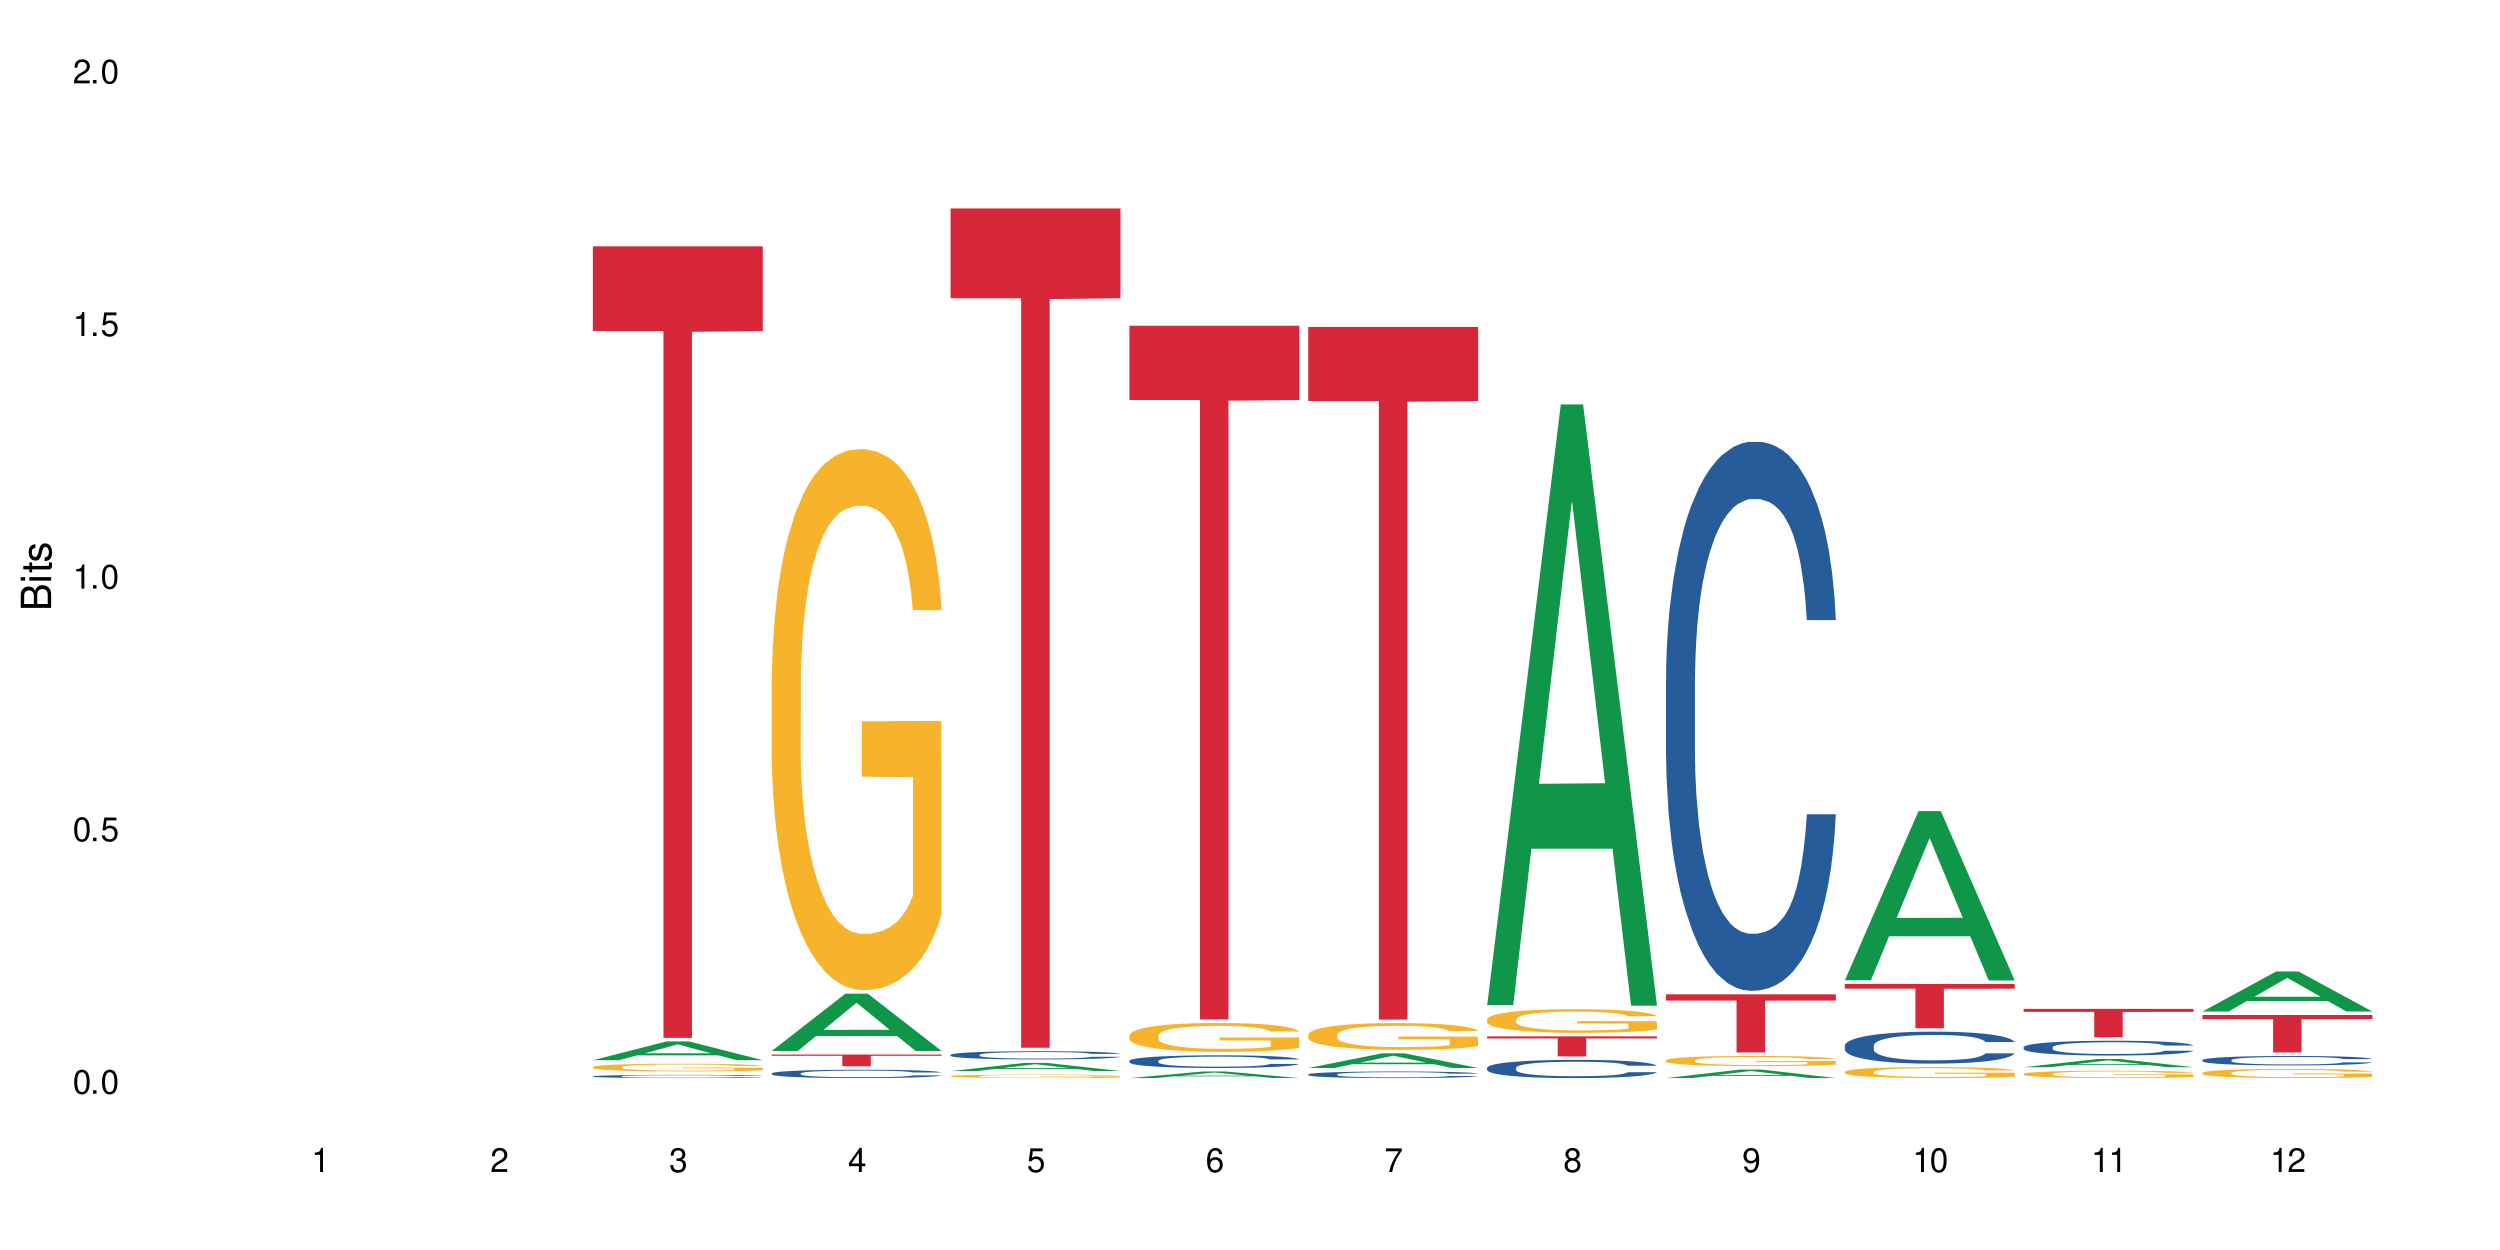 <?xml version="1.0" encoding="UTF-8"?>
<svg xmlns="http://www.w3.org/2000/svg" xmlns:xlink="http://www.w3.org/1999/xlink" width="720" height="360" viewBox="0 0 720 360">
<defs>
<g>
<g id="glyph-0-0">
</g>
<g id="glyph-0-1">
<path d="M 2.641 -6.938 C 2 -6.938 1.422 -6.656 1.078 -6.172 C 0.641 -5.562 0.406 -4.641 0.406 -3.359 C 0.406 -1.016 1.188 0.219 2.641 0.219 C 4.078 0.219 4.859 -1.016 4.859 -3.297 C 4.859 -4.641 4.656 -5.547 4.203 -6.172 C 3.844 -6.656 3.281 -6.938 2.641 -6.938 Z M 2.641 -6.188 C 3.547 -6.188 4 -5.25 4 -3.375 C 4 -1.406 3.562 -0.484 2.625 -0.484 C 1.734 -0.484 1.281 -1.438 1.281 -3.344 C 1.281 -5.25 1.734 -6.188 2.641 -6.188 Z M 2.641 -6.188 "/>
</g>
<g id="glyph-0-2">
<path d="M 1.828 -1 L 0.828 -1 L 0.828 0 L 1.828 0 Z M 1.828 -1 "/>
</g>
<g id="glyph-0-3">
<path d="M 4.562 -6.797 L 1.062 -6.797 L 0.547 -3.094 L 1.328 -3.094 C 1.719 -3.562 2.047 -3.734 2.578 -3.734 C 3.484 -3.734 4.062 -3.109 4.062 -2.094 C 4.062 -1.125 3.484 -0.531 2.578 -0.531 C 1.828 -0.531 1.375 -0.906 1.188 -1.672 L 0.328 -1.672 C 0.453 -1.109 0.547 -0.844 0.75 -0.594 C 1.125 -0.078 1.828 0.219 2.594 0.219 C 3.969 0.219 4.922 -0.781 4.922 -2.219 C 4.922 -3.562 4.031 -4.484 2.719 -4.484 C 2.25 -4.484 1.859 -4.359 1.469 -4.062 L 1.734 -5.969 L 4.562 -5.969 Z M 4.562 -6.797 "/>
</g>
<g id="glyph-0-4">
<path d="M 2.484 -4.938 L 2.484 0 L 3.328 0 L 3.328 -6.938 L 2.766 -6.938 C 2.469 -5.875 2.281 -5.734 0.984 -5.562 L 0.984 -4.938 Z M 2.484 -4.938 "/>
</g>
<g id="glyph-0-5">
<path d="M 4.859 -0.828 L 1.281 -0.828 C 1.359 -1.406 1.672 -1.781 2.5 -2.281 L 3.469 -2.828 C 4.406 -3.344 4.906 -4.062 4.906 -4.906 C 4.906 -5.484 4.672 -6.031 4.266 -6.406 C 3.859 -6.766 3.375 -6.938 2.719 -6.938 C 1.859 -6.938 1.219 -6.625 0.844 -6.031 C 0.609 -5.672 0.5 -5.234 0.484 -4.531 L 1.328 -4.531 C 1.359 -5.016 1.406 -5.281 1.531 -5.516 C 1.75 -5.938 2.188 -6.203 2.703 -6.203 C 3.469 -6.203 4.031 -5.641 4.031 -4.891 C 4.031 -4.344 3.719 -3.859 3.125 -3.516 L 2.234 -3 C 0.812 -2.172 0.406 -1.531 0.328 -0.016 L 4.859 -0.016 Z M 4.859 -0.828 "/>
</g>
<g id="glyph-0-6">
<path d="M 2.125 -3.188 L 2.578 -3.188 C 3.5 -3.188 3.984 -2.766 3.984 -1.922 C 3.984 -1.062 3.469 -0.531 2.594 -0.531 C 1.656 -0.531 1.203 -1 1.156 -2.016 L 0.312 -2.016 C 0.344 -1.453 0.438 -1.094 0.609 -0.781 C 0.953 -0.109 1.625 0.219 2.547 0.219 C 3.953 0.219 4.859 -0.625 4.859 -1.938 C 4.859 -2.828 4.516 -3.297 3.703 -3.594 C 4.344 -3.844 4.656 -4.328 4.656 -5.031 C 4.656 -6.219 3.875 -6.938 2.578 -6.938 C 1.203 -6.938 0.484 -6.172 0.453 -4.703 L 1.297 -4.703 C 1.312 -5.125 1.344 -5.359 1.453 -5.578 C 1.641 -5.969 2.062 -6.203 2.594 -6.203 C 3.344 -6.203 3.797 -5.75 3.797 -5 C 3.797 -4.516 3.609 -4.219 3.25 -4.047 C 3.016 -3.953 2.703 -3.922 2.125 -3.906 Z M 2.125 -3.188 "/>
</g>
<g id="glyph-0-7">
<path d="M 3.141 -1.672 L 3.141 0 L 3.984 0 L 3.984 -1.672 L 4.984 -1.672 L 4.984 -2.438 L 3.984 -2.438 L 3.984 -6.938 L 3.359 -6.938 L 0.266 -2.578 L 0.266 -1.672 Z M 3.141 -2.438 L 1 -2.438 L 3.141 -5.5 Z M 3.141 -2.438 "/>
</g>
<g id="glyph-0-8">
<path d="M 4.781 -5.125 C 4.609 -6.266 3.891 -6.938 2.844 -6.938 C 2.094 -6.938 1.422 -6.578 1.031 -5.953 C 0.594 -5.266 0.406 -4.422 0.406 -3.172 C 0.406 -2 0.578 -1.25 0.984 -0.641 C 1.359 -0.078 1.953 0.219 2.703 0.219 C 3.984 0.219 4.922 -0.75 4.922 -2.094 C 4.922 -3.375 4.062 -4.281 2.844 -4.281 C 2.172 -4.281 1.641 -4.031 1.281 -3.516 C 1.281 -5.234 1.828 -6.188 2.797 -6.188 C 3.391 -6.188 3.797 -5.797 3.938 -5.125 Z M 2.734 -3.531 C 3.547 -3.531 4.062 -2.953 4.062 -2.031 C 4.062 -1.156 3.484 -0.531 2.703 -0.531 C 1.922 -0.531 1.328 -1.188 1.328 -2.078 C 1.328 -2.938 1.906 -3.531 2.734 -3.531 Z M 2.734 -3.531 "/>
</g>
<g id="glyph-0-9">
<path d="M 4.984 -6.797 L 0.438 -6.797 L 0.438 -5.969 L 4.109 -5.969 C 2.5 -3.656 1.828 -2.234 1.328 0 L 2.219 0 C 2.594 -2.172 3.453 -4.047 4.984 -6.094 Z M 4.984 -6.797 "/>
</g>
<g id="glyph-0-10">
<path d="M 3.75 -3.656 C 4.469 -4.094 4.688 -4.438 4.688 -5.078 C 4.688 -6.172 3.844 -6.938 2.641 -6.938 C 1.438 -6.938 0.594 -6.172 0.594 -5.094 C 0.594 -4.438 0.812 -4.094 1.516 -3.656 C 0.734 -3.266 0.359 -2.703 0.359 -1.922 C 0.359 -0.656 1.281 0.219 2.641 0.219 C 3.984 0.219 4.922 -0.656 4.922 -1.922 C 4.922 -2.703 4.531 -3.266 3.75 -3.656 Z M 2.641 -6.188 C 3.359 -6.188 3.812 -5.75 3.812 -5.062 C 3.812 -4.406 3.344 -3.984 2.641 -3.984 C 1.922 -3.984 1.453 -4.406 1.453 -5.078 C 1.453 -5.75 1.922 -6.188 2.641 -6.188 Z M 2.641 -3.266 C 3.484 -3.266 4.062 -2.719 4.062 -1.906 C 4.062 -1.078 3.484 -0.531 2.625 -0.531 C 1.797 -0.531 1.219 -1.094 1.219 -1.906 C 1.219 -2.719 1.781 -3.266 2.641 -3.266 Z M 2.641 -3.266 "/>
</g>
<g id="glyph-0-11">
<path d="M 0.516 -1.578 C 0.672 -0.453 1.406 0.219 2.438 0.219 C 3.188 0.219 3.859 -0.141 4.266 -0.766 C 4.688 -1.453 4.891 -2.297 4.891 -3.547 C 4.891 -4.719 4.703 -5.453 4.312 -6.078 C 3.938 -6.641 3.344 -6.938 2.594 -6.938 C 1.297 -6.938 0.359 -5.969 0.359 -4.625 C 0.359 -3.344 1.234 -2.453 2.453 -2.453 C 3.094 -2.453 3.578 -2.672 4.016 -3.203 C 4 -1.484 3.469 -0.531 2.5 -0.531 C 1.906 -0.531 1.484 -0.906 1.359 -1.578 Z M 2.578 -6.203 C 3.375 -6.203 3.969 -5.531 3.969 -4.641 C 3.969 -3.797 3.391 -3.188 2.547 -3.188 C 1.734 -3.188 1.234 -3.766 1.234 -4.688 C 1.234 -5.562 1.797 -6.203 2.578 -6.203 Z M 2.578 -6.203 "/>
</g>
<g id="glyph-1-0">
</g>
<g id="glyph-1-1">
<path d="M 0 -0.953 L 0 -4.891 C 0 -5.719 -0.234 -6.344 -0.734 -6.797 C -1.188 -7.234 -1.812 -7.469 -2.5 -7.469 C -3.547 -7.469 -4.188 -7 -4.625 -5.875 C -4.984 -6.688 -5.625 -7.094 -6.531 -7.094 C -7.172 -7.094 -7.734 -6.859 -8.141 -6.391 C -8.562 -5.922 -8.75 -5.344 -8.75 -4.5 L -8.75 -0.953 Z M -4.984 -2.062 L -7.766 -2.062 L -7.766 -4.219 C -7.766 -4.844 -7.688 -5.203 -7.453 -5.5 C -7.219 -5.812 -6.859 -5.969 -6.375 -5.969 C -5.891 -5.969 -5.531 -5.812 -5.297 -5.5 C -5.062 -5.203 -4.984 -4.844 -4.984 -4.219 Z M -0.984 -2.062 L -4 -2.062 L -4 -4.781 C -4 -5.766 -3.438 -6.359 -2.484 -6.359 C -1.547 -6.359 -0.984 -5.766 -0.984 -4.781 Z M -0.984 -2.062 "/>
</g>
<g id="glyph-1-2">
<path d="M -6.281 -1.797 L -6.281 -0.797 L 0 -0.797 L 0 -1.797 Z M -8.75 -1.797 L -8.75 -0.797 L -7.484 -0.797 L -7.484 -1.797 Z M -8.75 -1.797 "/>
</g>
<g id="glyph-1-3">
<path d="M -6.281 -3.047 L -6.281 -2.016 L -8.016 -2.016 L -8.016 -1.016 L -6.281 -1.016 L -6.281 -0.172 L -5.469 -0.172 L -5.469 -1.016 L -0.719 -1.016 C -0.078 -1.016 0.281 -1.453 0.281 -2.234 C 0.281 -2.5 0.25 -2.719 0.188 -3.047 L -0.641 -3.047 C -0.609 -2.906 -0.594 -2.766 -0.594 -2.562 C -0.594 -2.141 -0.719 -2.016 -1.156 -2.016 L -5.469 -2.016 L -5.469 -3.047 Z M -6.281 -3.047 "/>
</g>
<g id="glyph-1-4">
<path d="M -4.531 -5.25 C -5.766 -5.25 -6.469 -4.422 -6.469 -2.969 C -6.469 -1.516 -5.719 -0.562 -4.547 -0.562 C -3.562 -0.562 -3.094 -1.062 -2.734 -2.562 L -2.516 -3.484 C -2.344 -4.188 -2.094 -4.469 -1.641 -4.469 C -1.047 -4.469 -0.641 -3.875 -0.641 -3 C -0.641 -2.453 -0.797 -2 -1.062 -1.75 C -1.25 -1.594 -1.422 -1.531 -1.875 -1.469 L -1.875 -0.406 C -0.422 -0.453 0.281 -1.266 0.281 -2.922 C 0.281 -4.5 -0.5 -5.516 -1.719 -5.516 C -2.656 -5.516 -3.172 -4.984 -3.469 -3.734 L -3.703 -2.766 C -3.891 -1.953 -4.156 -1.609 -4.594 -1.609 C -5.188 -1.609 -5.547 -2.125 -5.547 -2.938 C -5.547 -3.75 -5.203 -4.172 -4.531 -4.203 Z M -4.531 -5.25 "/>
</g>
</g>
</defs>
<rect x="-72" y="-36" width="864" height="432" fill="rgb(100%, 100%, 100%)" fill-opacity="1"/>
<path fill-rule="nonzero" fill="rgb(6.275%, 58.824%, 28.235%)" fill-opacity="1" d="M 170.746 305.34 L 170.797 305.336 L 191.973 299.918 L 198.402 299.918 L 219.68 305.344 L 212.203 305.344 L 206.871 303.93 L 183.504 303.93 L 178.273 305.34 L 170.746 305.34 L 185.75 303.344 L 204.727 303.336 L 195.266 300.805 L 195.16 300.801 L 195.055 300.816 L 185.699 303.336 L 185.75 303.344 Z M 170.746 305.34 "/>
<path fill-rule="nonzero" fill="rgb(14.51%, 36.078%, 60%)" fill-opacity="1" d="M 170.746 309.969 L 170.805 309.969 L 170.805 309.949 L 170.984 309.914 L 171.402 309.875 L 171.82 309.848 L 172.895 309.797 L 174.387 309.75 L 175.938 309.711 L 177.07 309.691 L 178.086 309.672 L 180.414 309.641 L 181.906 309.625 L 183.516 309.613 L 185.484 309.598 L 186.918 309.59 L 190.141 309.574 L 192.527 309.57 L 194.375 309.566 L 198.375 309.566 L 200.762 309.57 L 202.492 309.574 L 204.402 309.582 L 206.012 309.59 L 208.816 309.605 L 211.324 309.633 L 212.457 309.645 L 214.25 309.672 L 215.621 309.695 L 216.574 309.719 L 217.648 309.75 L 218.605 309.785 L 219.32 309.832 L 219.68 309.867 L 211.324 309.867 L 210.906 309.832 L 210.43 309.805 L 209.535 309.773 L 208.641 309.746 L 207.387 309.723 L 206.25 309.707 L 204.699 309.691 L 203.328 309.68 L 201.895 309.672 L 200.523 309.668 L 197.898 309.664 L 193.719 309.664 L 191.395 309.672 L 190.141 309.676 L 188.352 309.688 L 187.098 309.699 L 185.605 309.719 L 184.59 309.73 L 183.336 309.754 L 182.441 309.773 L 181.426 309.801 L 180.832 309.82 L 180.293 309.844 L 179.816 309.875 L 179.457 309.902 L 179.219 309.934 L 179.102 309.965 L 179.102 310.094 L 179.219 310.125 L 179.52 310.16 L 180.293 310.211 L 181.426 310.258 L 182.742 310.293 L 183.992 310.316 L 184.711 310.328 L 185.664 310.344 L 187.156 310.359 L 189.305 310.379 L 190.559 310.383 L 192.469 310.391 L 194.438 310.395 L 197.062 310.395 L 199.391 310.391 L 200.941 310.387 L 202.551 310.379 L 204.762 310.367 L 206.133 310.352 L 207.324 310.336 L 208.223 310.32 L 208.816 310.305 L 209.711 310.281 L 210.43 310.25 L 210.965 310.223 L 211.324 310.191 L 219.68 310.191 L 219.32 310.227 L 218.785 310.262 L 218.246 310.285 L 217.41 310.312 L 216.457 310.34 L 215.082 310.371 L 213.949 310.391 L 212.457 310.41 L 211.086 310.426 L 209.594 310.441 L 207.387 310.457 L 205.953 310.465 L 204.402 310.473 L 202.551 310.48 L 200.227 310.484 L 197.719 310.488 L 195.391 310.492 L 192.887 310.488 L 191.035 310.484 L 188.59 310.477 L 185.547 310.461 L 183.336 310.445 L 181.605 310.43 L 180.113 310.414 L 178.445 310.391 L 176.297 310.355 L 174.984 310.324 L 174.086 310.301 L 173.074 310.27 L 172.355 310.238 L 171.523 310.191 L 170.926 310.133 L 170.746 310.086 Z M 170.746 309.969 "/>
<path fill-rule="nonzero" fill="rgb(96.863%, 70.196%, 16.863%)" fill-opacity="1" d="M 170.746 307.297 L 170.805 307.297 L 170.805 307.254 L 171.043 307.164 L 171.641 307.039 L 172.418 306.938 L 173.254 306.855 L 173.789 306.812 L 174.684 306.754 L 175.461 306.707 L 177.43 306.617 L 179.938 306.531 L 181.309 306.496 L 182.859 306.461 L 185.066 306.422 L 186.082 306.41 L 189.184 306.375 L 192.707 306.355 L 196.586 306.352 L 198.375 306.352 L 200.82 306.359 L 204.164 306.383 L 206.074 306.402 L 207.566 306.422 L 209.117 306.449 L 211.027 306.488 L 212.816 306.539 L 214.25 306.586 L 215.68 306.648 L 216.875 306.711 L 217.887 306.781 L 218.785 306.867 L 219.32 306.938 L 219.68 307.008 L 211.383 307.008 L 210.906 306.938 L 210.371 306.883 L 209.473 306.816 L 208.578 306.77 L 207.684 306.73 L 206.012 306.676 L 204.582 306.645 L 202.789 306.617 L 201.059 306.598 L 199.09 306.586 L 197.898 306.582 L 194.734 306.582 L 191.871 306.598 L 190.199 306.613 L 189.008 306.629 L 187.336 306.66 L 186.32 306.684 L 185.723 306.699 L 183.934 306.762 L 182.742 306.82 L 182.086 306.855 L 181.25 306.918 L 180.652 306.973 L 179.996 307.055 L 179.637 307.113 L 179.16 307.25 L 179.102 307.613 L 179.281 307.691 L 179.637 307.773 L 180.113 307.848 L 180.832 307.922 L 181.547 307.98 L 182.801 308.059 L 183.875 308.113 L 184.711 308.148 L 186.32 308.203 L 186.977 308.219 L 188.527 308.258 L 190.141 308.285 L 192.109 308.309 L 193.602 308.32 L 195.988 308.332 L 199.031 308.332 L 202.613 308.32 L 204.879 308.301 L 206.43 308.285 L 207.445 308.273 L 208.699 308.25 L 209.594 308.23 L 210.43 308.207 L 211.445 308.172 L 211.445 307.691 L 196.703 307.688 L 196.703 307.461 L 219.617 307.461 L 219.68 308.25 L 218.426 308.305 L 216.875 308.355 L 215.383 308.398 L 213.832 308.434 L 211.621 308.469 L 209.832 308.496 L 207.086 308.523 L 204.582 308.539 L 201.957 308.555 L 199.629 308.559 L 196.883 308.562 L 194.438 308.559 L 191.812 308.543 L 189.723 308.527 L 187.812 308.508 L 185.902 308.48 L 183.516 308.441 L 181.965 308.406 L 180.355 308.363 L 178.742 308.312 L 177.309 308.258 L 176.355 308.215 L 175.402 308.168 L 174.387 308.105 L 173.43 308.039 L 172.715 307.977 L 172.059 307.906 L 171.582 307.84 L 171.105 307.746 L 170.867 307.676 L 170.746 307.613 Z M 170.746 307.297 "/>
<path fill-rule="nonzero" fill="rgb(83.922%, 15.686%, 22.353%)" fill-opacity="1" d="M 170.746 70.938 L 219.68 70.938 L 219.68 95.34 L 199.285 95.555 L 199.285 298.914 L 191.078 298.914 L 191.078 95.77 L 190.961 95.34 L 170.746 95.34 Z M 170.746 70.938 "/>
<path fill-rule="nonzero" fill="rgb(6.275%, 58.824%, 28.235%)" fill-opacity="1" d="M 222.254 302.68 L 222.305 302.664 L 243.48 286.168 L 249.91 286.168 L 271.188 302.695 L 263.711 302.695 L 258.379 298.383 L 235.008 298.383 L 229.781 302.68 L 222.254 302.68 L 237.258 296.598 L 256.234 296.582 L 246.773 288.867 L 246.668 288.852 L 246.562 288.898 L 237.207 296.582 L 237.258 296.598 Z M 222.254 302.68 "/>
<path fill-rule="nonzero" fill="rgb(14.51%, 36.078%, 60%)" fill-opacity="1" d="M 222.254 309.133 L 222.312 309.129 L 222.312 309.078 L 222.492 308.992 L 222.91 308.887 L 223.328 308.816 L 224.402 308.688 L 225.895 308.562 L 227.445 308.465 L 228.578 308.406 L 229.594 308.363 L 231.922 308.281 L 233.414 308.242 L 235.023 308.203 L 236.992 308.164 L 238.426 308.145 L 241.648 308.109 L 244.035 308.094 L 245.883 308.086 L 249.883 308.086 L 252.27 308.094 L 254 308.105 L 255.91 308.125 L 257.52 308.145 L 260.324 308.191 L 262.832 308.254 L 263.965 308.289 L 265.754 308.355 L 267.129 308.422 L 268.082 308.48 L 269.156 308.562 L 270.113 308.66 L 270.828 308.773 L 271.188 308.867 L 262.832 308.867 L 262.414 308.777 L 261.938 308.711 L 261.043 308.621 L 260.145 308.559 L 258.895 308.492 L 257.758 308.453 L 256.207 308.41 L 254.836 308.383 L 253.402 308.363 L 252.031 308.352 L 249.406 308.336 L 246.363 308.336 L 245.227 308.34 L 242.902 308.359 L 241.648 308.375 L 239.855 308.406 L 238.605 308.434 L 237.113 308.477 L 236.098 308.516 L 234.844 308.57 L 233.949 308.621 L 232.934 308.695 L 232.34 308.75 L 231.801 308.812 L 231.324 308.883 L 230.965 308.961 L 230.727 309.043 L 230.609 309.121 L 230.609 309.461 L 230.727 309.543 L 231.027 309.633 L 231.801 309.766 L 232.934 309.883 L 234.25 309.977 L 235.5 310.043 L 236.219 310.074 L 237.172 310.109 L 238.664 310.152 L 240.812 310.195 L 242.066 310.215 L 243.977 310.23 L 245.945 310.238 L 248.57 310.238 L 250.898 310.23 L 252.449 310.219 L 254.059 310.203 L 256.266 310.164 L 257.641 310.129 L 258.832 310.09 L 259.73 310.047 L 260.324 310.012 L 261.219 309.941 L 261.938 309.867 L 262.473 309.793 L 262.832 309.719 L 271.188 309.719 L 270.828 309.805 L 270.289 309.891 L 269.754 309.953 L 268.918 310.031 L 267.965 310.098 L 266.59 310.176 L 265.457 310.227 L 263.965 310.281 L 262.594 310.324 L 261.102 310.359 L 258.895 310.406 L 257.461 310.426 L 255.91 310.445 L 254.059 310.465 L 251.73 310.48 L 249.227 310.488 L 246.898 310.492 L 244.391 310.484 L 242.543 310.477 L 240.098 310.457 L 237.051 310.418 L 234.844 310.375 L 233.113 310.336 L 231.621 310.289 L 229.953 310.23 L 227.805 310.133 L 226.492 310.059 L 225.594 310 L 224.582 309.914 L 223.863 309.836 L 223.031 309.711 L 222.434 309.555 L 222.254 309.438 Z M 222.254 309.133 "/>
<path fill-rule="nonzero" fill="rgb(96.863%, 70.196%, 16.863%)" fill-opacity="1" d="M 222.254 196.07 L 222.312 195.93 L 222.312 193.082 L 222.551 186.676 L 223.148 177.855 L 223.926 170.594 L 224.762 164.902 L 225.297 161.914 L 226.191 157.645 L 226.969 154.512 L 228.938 148.109 L 231.445 142.133 L 232.816 139.57 L 234.367 137.152 L 236.574 134.445 L 237.59 133.449 L 240.691 131.172 L 244.215 129.75 L 248.094 129.324 L 249.883 129.465 L 252.328 130.035 L 255.672 131.602 L 257.582 133.023 L 259.07 134.445 L 260.625 136.297 L 262.535 139.145 L 264.324 142.559 L 265.754 145.973 L 267.188 150.242 L 268.383 154.797 L 269.395 159.777 L 270.289 165.758 L 270.828 170.738 L 271.188 175.719 L 262.891 175.719 L 262.414 170.738 L 261.875 166.895 L 260.98 162.199 L 260.086 158.781 L 259.191 156.078 L 257.52 152.379 L 256.09 150.102 L 254.297 148.109 L 252.566 146.828 L 250.598 145.973 L 249.406 145.691 L 246.242 145.691 L 243.379 146.688 L 241.707 147.824 L 240.516 148.965 L 238.844 151.098 L 237.828 152.805 L 237.23 153.945 L 235.441 158.355 L 234.25 162.34 L 233.59 165.043 L 232.758 169.312 L 232.16 173.156 L 231.504 178.852 L 231.145 183.121 L 230.668 192.797 L 230.609 218.414 L 230.785 223.824 L 231.145 229.656 L 231.621 234.781 L 232.34 240.188 L 233.055 244.316 L 234.309 249.867 L 235.383 253.566 L 236.219 255.984 L 237.828 259.828 L 238.484 261.109 L 240.035 263.672 L 241.648 265.664 L 243.617 267.371 L 245.109 268.227 L 247.496 268.938 L 250.539 268.938 L 254.121 268.082 L 256.387 266.945 L 257.938 265.805 L 258.953 264.809 L 260.207 263.246 L 261.102 261.82 L 261.938 260.254 L 262.949 257.836 L 262.949 223.824 L 248.211 223.68 L 248.211 207.742 L 271.125 207.598 L 271.188 263.246 L 269.934 267.086 L 268.383 270.789 L 266.891 273.633 L 265.34 276.055 L 263.129 278.758 L 261.34 280.465 L 258.594 282.457 L 256.09 283.738 L 253.465 284.594 L 251.137 285.02 L 248.391 285.16 L 245.945 284.875 L 243.32 284.023 L 241.23 282.883 L 239.32 281.461 L 237.41 279.609 L 235.023 276.621 L 233.473 274.203 L 231.859 271.215 L 230.25 267.656 L 228.816 263.812 L 227.863 260.824 L 226.91 257.41 L 225.895 253.141 L 224.938 248.301 L 224.223 243.891 L 223.566 238.906 L 223.09 234.211 L 222.613 227.809 L 222.375 222.684 L 222.254 218.273 Z M 222.254 196.07 "/>
<path fill-rule="nonzero" fill="rgb(83.922%, 15.686%, 22.353%)" fill-opacity="1" d="M 222.254 303.703 L 271.188 303.703 L 271.188 304.062 L 250.793 304.066 L 250.793 307.082 L 242.586 307.082 L 242.586 304.07 L 242.469 304.062 L 222.254 304.062 Z M 222.254 303.703 "/>
<path fill-rule="nonzero" fill="rgb(6.275%, 58.824%, 28.235%)" fill-opacity="1" d="M 273.762 308.473 L 273.812 308.469 L 294.984 306.117 L 301.418 306.117 L 322.695 308.473 L 315.219 308.473 L 309.887 307.859 L 286.516 307.859 L 281.289 308.473 L 273.762 308.473 L 288.766 307.605 L 307.742 307.602 L 298.281 306.504 L 298.176 306.5 L 298.07 306.508 L 288.711 307.602 L 288.766 307.605 Z M 273.762 308.473 "/>
<path fill-rule="nonzero" fill="rgb(14.51%, 36.078%, 60%)" fill-opacity="1" d="M 273.762 303.781 L 273.82 303.777 L 273.82 303.727 L 274 303.645 L 274.418 303.543 L 274.836 303.469 L 275.91 303.344 L 277.402 303.223 L 278.953 303.125 L 280.086 303.07 L 281.102 303.027 L 283.43 302.949 L 284.922 302.906 L 286.531 302.871 L 288.5 302.832 L 289.934 302.812 L 293.156 302.777 L 295.543 302.762 L 297.391 302.754 L 301.391 302.754 L 303.777 302.766 L 305.508 302.773 L 307.418 302.793 L 309.027 302.812 L 311.832 302.859 L 314.34 302.918 L 315.473 302.953 L 317.262 303.02 L 318.637 303.086 L 319.59 303.141 L 320.664 303.223 L 321.621 303.316 L 322.336 303.426 L 322.695 303.52 L 314.34 303.52 L 313.922 303.434 L 313.445 303.367 L 312.551 303.277 L 311.652 303.215 L 310.402 303.152 L 309.266 303.113 L 307.715 303.07 L 306.344 303.047 L 304.91 303.027 L 303.539 303.016 L 300.914 303 L 297.871 303 L 296.734 303.004 L 294.41 303.023 L 293.156 303.039 L 291.363 303.066 L 290.113 303.098 L 288.621 303.141 L 287.605 303.176 L 286.352 303.23 L 285.457 303.281 L 284.441 303.352 L 283.848 303.406 L 283.309 303.465 L 282.832 303.539 L 282.473 303.613 L 282.234 303.691 L 282.117 303.77 L 282.117 304.105 L 282.234 304.18 L 282.535 304.273 L 283.309 304.402 L 284.441 304.516 L 285.754 304.609 L 287.008 304.672 L 287.727 304.703 L 288.68 304.738 L 290.172 304.781 L 292.32 304.824 L 293.574 304.84 L 295.484 304.859 L 297.453 304.867 L 300.078 304.867 L 302.406 304.859 L 303.957 304.848 L 305.566 304.828 L 307.773 304.793 L 309.148 304.758 L 310.34 304.719 L 311.234 304.676 L 311.832 304.641 L 312.727 304.574 L 313.445 304.504 L 313.98 304.426 L 314.34 304.355 L 322.695 304.355 L 322.336 304.441 L 321.797 304.523 L 321.262 304.586 L 320.426 304.66 L 319.473 304.727 L 318.098 304.805 L 316.965 304.852 L 315.473 304.906 L 314.102 304.949 L 312.609 304.984 L 310.402 305.027 L 308.969 305.051 L 307.418 305.07 L 305.566 305.086 L 303.238 305.102 L 300.734 305.109 L 298.406 305.113 L 295.898 305.105 L 294.051 305.098 L 291.605 305.078 L 288.559 305.039 L 286.352 305 L 284.621 304.957 L 283.129 304.914 L 281.461 304.859 L 279.312 304.762 L 278 304.691 L 277.102 304.629 L 276.09 304.547 L 275.371 304.469 L 274.535 304.348 L 273.941 304.195 L 273.762 304.078 Z M 273.762 303.781 "/>
<path fill-rule="nonzero" fill="rgb(96.863%, 70.196%, 16.863%)" fill-opacity="1" d="M 273.762 309.914 L 273.82 309.91 L 273.82 309.895 L 274.059 309.852 L 274.656 309.793 L 275.434 309.746 L 276.27 309.711 L 276.805 309.691 L 277.699 309.664 L 278.477 309.645 L 280.445 309.602 L 282.949 309.562 L 284.324 309.547 L 285.875 309.531 L 288.082 309.512 L 289.098 309.508 L 292.199 309.492 L 295.723 309.48 L 301.391 309.48 L 303.836 309.484 L 307.18 309.492 L 309.09 309.504 L 310.578 309.512 L 312.133 309.523 L 314.039 309.543 L 315.832 309.566 L 317.262 309.586 L 318.695 309.613 L 319.891 309.645 L 320.902 309.676 L 321.797 309.715 L 322.336 309.746 L 322.695 309.781 L 314.398 309.781 L 313.922 309.746 L 313.383 309.723 L 312.488 309.691 L 310.699 309.652 L 309.027 309.629 L 307.598 309.613 L 305.805 309.602 L 304.074 309.594 L 302.105 309.586 L 297.75 309.586 L 294.887 309.594 L 293.215 309.598 L 292.02 309.605 L 290.352 309.621 L 289.336 309.633 L 288.738 309.641 L 286.949 309.668 L 285.754 309.695 L 285.098 309.711 L 284.266 309.738 L 283.668 309.766 L 283.012 309.801 L 282.652 309.828 L 282.176 309.891 L 282.117 310.059 L 282.293 310.094 L 282.652 310.129 L 283.129 310.164 L 283.848 310.199 L 284.562 310.227 L 285.816 310.262 L 286.891 310.285 L 287.727 310.301 L 289.336 310.324 L 289.992 310.336 L 291.543 310.352 L 293.156 310.363 L 295.125 310.375 L 296.617 310.379 L 299.004 310.387 L 302.047 310.387 L 305.625 310.379 L 307.895 310.371 L 309.445 310.363 L 310.461 310.359 L 311.715 310.348 L 312.609 310.34 L 313.445 310.328 L 314.457 310.312 L 314.457 310.094 L 299.719 310.09 L 299.719 309.988 L 322.633 309.988 L 322.695 310.348 L 321.441 310.375 L 319.891 310.398 L 318.398 310.414 L 316.844 310.43 L 314.637 310.449 L 312.848 310.461 L 310.102 310.473 L 307.598 310.48 L 304.969 310.488 L 302.645 310.488 L 299.898 310.492 L 297.453 310.488 L 294.824 310.484 L 292.738 310.477 L 288.918 310.453 L 286.531 310.434 L 284.98 310.418 L 283.367 310.398 L 281.758 310.375 L 280.324 310.352 L 279.371 310.332 L 278.414 310.309 L 277.402 310.281 L 276.445 310.25 L 275.73 310.223 L 275.074 310.191 L 274.598 310.16 L 274.121 310.117 L 273.879 310.086 L 273.762 310.055 Z M 273.762 309.914 "/>
<path fill-rule="nonzero" fill="rgb(83.922%, 15.686%, 22.353%)" fill-opacity="1" d="M 273.762 60.031 L 322.695 60.031 L 322.695 85.906 L 302.301 86.133 L 302.301 301.75 L 294.094 301.75 L 294.094 86.359 L 293.977 85.906 L 273.762 85.906 Z M 273.762 60.031 "/>
<path fill-rule="nonzero" fill="rgb(6.275%, 58.824%, 28.235%)" fill-opacity="1" d="M 325.27 310.488 L 325.32 310.488 L 346.492 308.586 L 352.926 308.586 L 374.199 310.492 L 366.727 310.492 L 361.395 309.992 L 338.023 309.992 L 332.797 310.488 L 325.27 310.488 L 340.273 309.789 L 359.25 309.785 L 349.789 308.898 L 349.684 308.895 L 349.578 308.902 L 340.219 309.785 L 340.273 309.789 Z M 325.27 310.488 "/>
<path fill-rule="nonzero" fill="rgb(14.51%, 36.078%, 60%)" fill-opacity="1" d="M 325.27 305.52 L 325.328 305.516 L 325.328 305.434 L 325.508 305.309 L 325.926 305.148 L 326.344 305.039 L 327.418 304.84 L 328.91 304.652 L 330.461 304.504 L 331.594 304.418 L 332.609 304.352 L 334.938 304.227 L 336.43 304.164 L 338.039 304.105 L 340.008 304.051 L 341.441 304.016 L 344.664 303.965 L 347.051 303.941 L 348.898 303.93 L 352.898 303.93 L 355.285 303.945 L 357.016 303.961 L 358.926 303.988 L 360.535 304.016 L 363.34 304.09 L 365.848 304.184 L 366.98 304.238 L 368.77 304.34 L 370.145 304.441 L 371.098 304.527 L 372.172 304.652 L 373.129 304.801 L 373.844 304.973 L 374.199 305.113 L 365.848 305.113 L 365.43 304.98 L 364.953 304.879 L 364.055 304.742 L 363.16 304.645 L 361.91 304.547 L 360.773 304.484 L 359.223 304.422 L 357.852 304.379 L 356.418 304.352 L 355.047 304.332 L 352.422 304.309 L 349.379 304.309 L 348.242 304.316 L 345.914 304.344 L 344.664 304.367 L 342.871 304.414 L 341.621 304.457 L 340.129 304.523 L 339.113 304.582 L 337.859 304.668 L 336.965 304.746 L 335.949 304.855 L 335.355 304.938 L 334.816 305.031 L 334.34 305.141 L 333.98 305.258 L 333.742 305.383 L 333.625 305.5 L 333.625 306.02 L 333.742 306.141 L 334.039 306.277 L 334.816 306.484 L 335.949 306.66 L 337.262 306.801 L 338.516 306.898 L 339.234 306.945 L 340.188 307 L 341.68 307.066 L 343.828 307.133 L 345.082 307.16 L 346.988 307.188 L 348.961 307.199 L 351.586 307.199 L 353.914 307.188 L 355.465 307.172 L 357.074 307.145 L 359.281 307.086 L 360.656 307.031 L 361.848 306.969 L 362.742 306.906 L 363.34 306.852 L 364.234 306.75 L 364.953 306.637 L 365.488 306.52 L 365.848 306.406 L 374.199 306.406 L 373.844 306.539 L 373.305 306.668 L 372.77 306.766 L 371.934 306.883 L 370.98 306.988 L 369.605 307.102 L 368.473 307.18 L 366.98 307.262 L 365.609 307.328 L 364.117 307.383 L 361.91 307.449 L 360.477 307.484 L 358.926 307.512 L 357.074 307.539 L 354.746 307.562 L 352.242 307.578 L 349.914 307.582 L 347.406 307.574 L 345.559 307.559 L 343.109 307.531 L 340.066 307.469 L 337.859 307.406 L 336.129 307.344 L 334.637 307.277 L 332.965 307.188 L 330.82 307.039 L 329.504 306.926 L 328.609 306.832 L 327.598 306.703 L 326.879 306.586 L 326.043 306.398 L 325.449 306.164 L 325.27 305.98 Z M 325.27 305.52 "/>
<path fill-rule="nonzero" fill="rgb(96.863%, 70.196%, 16.863%)" fill-opacity="1" d="M 325.27 298.176 L 325.328 298.168 L 325.328 298.016 L 325.566 297.676 L 326.164 297.203 L 326.941 296.816 L 327.773 296.516 L 328.312 296.355 L 329.207 296.129 L 329.984 295.961 L 331.953 295.621 L 334.457 295.301 L 335.832 295.164 L 337.383 295.035 L 339.59 294.891 L 340.605 294.836 L 343.707 294.715 L 347.23 294.641 L 351.109 294.617 L 352.898 294.625 L 355.344 294.656 L 358.688 294.738 L 360.594 294.816 L 362.086 294.891 L 363.641 294.988 L 365.547 295.141 L 367.34 295.324 L 368.77 295.504 L 370.203 295.734 L 371.395 295.977 L 372.41 296.242 L 373.305 296.559 L 373.844 296.824 L 374.199 297.09 L 365.906 297.09 L 365.43 296.824 L 364.891 296.621 L 363.996 296.371 L 363.102 296.188 L 362.207 296.043 L 360.535 295.848 L 359.105 295.727 L 357.312 295.621 L 355.582 295.551 L 353.613 295.504 L 352.422 295.488 L 349.258 295.488 L 346.395 295.543 L 344.723 295.605 L 343.527 295.664 L 341.859 295.777 L 340.844 295.871 L 340.246 295.93 L 338.457 296.164 L 337.262 296.379 L 336.605 296.523 L 335.77 296.75 L 335.176 296.953 L 334.52 297.258 L 334.16 297.484 L 333.684 298 L 333.625 299.367 L 333.801 299.656 L 334.16 299.965 L 334.637 300.238 L 335.355 300.527 L 336.07 300.746 L 337.324 301.043 L 338.398 301.238 L 339.234 301.371 L 340.844 301.574 L 341.5 301.641 L 343.051 301.777 L 344.664 301.887 L 346.633 301.977 L 348.125 302.023 L 350.512 302.059 L 353.555 302.059 L 357.133 302.016 L 359.402 301.953 L 360.953 301.895 L 361.969 301.84 L 363.223 301.758 L 364.117 301.68 L 364.953 301.598 L 365.965 301.469 L 365.965 299.656 L 351.227 299.648 L 351.227 298.797 L 374.141 298.789 L 374.199 301.758 L 372.949 301.961 L 371.395 302.156 L 369.906 302.309 L 368.352 302.438 L 366.145 302.582 L 364.355 302.676 L 361.609 302.781 L 359.105 302.848 L 356.477 302.895 L 354.152 302.918 L 351.406 302.926 L 348.961 302.91 L 346.332 302.863 L 344.246 302.805 L 342.336 302.727 L 340.426 302.629 L 338.039 302.469 L 336.488 302.34 L 334.875 302.18 L 333.266 301.992 L 331.832 301.785 L 330.879 301.629 L 329.922 301.445 L 328.91 301.219 L 327.953 300.961 L 327.238 300.723 L 326.582 300.457 L 326.105 300.207 L 325.625 299.867 L 325.387 299.594 L 325.27 299.359 Z M 325.27 298.176 "/>
<path fill-rule="nonzero" fill="rgb(83.922%, 15.686%, 22.353%)" fill-opacity="1" d="M 325.27 93.82 L 374.199 93.82 L 374.199 115.207 L 353.809 115.395 L 353.809 293.613 L 345.602 293.613 L 345.602 115.582 L 345.484 115.207 L 325.27 115.207 Z M 325.27 93.82 "/>
<path fill-rule="nonzero" fill="rgb(6.275%, 58.824%, 28.235%)" fill-opacity="1" d="M 376.777 307.582 L 376.828 307.578 L 398 303.359 L 404.43 303.359 L 425.707 307.586 L 418.234 307.586 L 412.902 306.48 L 389.531 306.48 L 384.305 307.582 L 376.777 307.582 L 391.781 306.027 L 410.758 306.023 L 401.293 304.051 L 401.191 304.047 L 401.086 304.059 L 391.727 306.023 L 391.781 306.027 Z M 376.777 307.582 "/>
<path fill-rule="nonzero" fill="rgb(14.51%, 36.078%, 60%)" fill-opacity="1" d="M 376.777 309.418 L 376.836 309.414 L 376.836 309.375 L 377.016 309.309 L 377.434 309.223 L 377.852 309.168 L 378.926 309.066 L 380.418 308.965 L 381.969 308.891 L 383.102 308.844 L 384.117 308.809 L 386.445 308.746 L 387.934 308.711 L 389.547 308.684 L 391.516 308.652 L 392.949 308.637 L 396.172 308.609 L 398.559 308.598 L 400.406 308.59 L 404.406 308.59 L 406.793 308.598 L 408.523 308.605 L 410.434 308.621 L 412.043 308.637 L 414.848 308.676 L 417.355 308.723 L 418.488 308.75 L 420.277 308.805 L 421.652 308.855 L 422.605 308.902 L 423.68 308.965 L 424.633 309.043 L 425.352 309.133 L 425.707 309.207 L 417.355 309.207 L 416.938 309.137 L 416.461 309.082 L 415.562 309.012 L 414.668 308.961 L 413.414 308.91 L 412.281 308.879 L 410.73 308.848 L 409.359 308.824 L 407.926 308.809 L 406.555 308.801 L 403.93 308.789 L 400.883 308.789 L 399.75 308.793 L 397.422 308.805 L 396.172 308.816 L 394.379 308.844 L 393.129 308.863 L 391.637 308.898 L 390.621 308.93 L 389.367 308.973 L 388.473 309.016 L 387.457 309.07 L 386.859 309.113 L 386.324 309.164 L 385.848 309.223 L 385.488 309.281 L 385.25 309.348 L 385.129 309.41 L 385.129 309.68 L 385.25 309.742 L 385.547 309.812 L 386.324 309.918 L 387.457 310.012 L 388.77 310.086 L 390.023 310.137 L 390.738 310.16 L 391.695 310.188 L 393.188 310.223 L 395.336 310.258 L 396.59 310.273 L 398.496 310.285 L 400.469 310.293 L 403.094 310.293 L 405.418 310.285 L 406.973 310.277 L 408.582 310.262 L 410.789 310.234 L 412.164 310.207 L 413.355 310.172 L 414.25 310.141 L 414.848 310.113 L 415.742 310.059 L 416.461 310 L 416.996 309.938 L 417.355 309.879 L 425.707 309.879 L 425.352 309.949 L 424.812 310.016 L 424.277 310.066 L 423.441 310.129 L 422.484 310.18 L 421.113 310.242 L 419.98 310.281 L 418.488 310.324 L 417.117 310.359 L 415.625 310.387 L 413.414 310.422 L 411.984 310.441 L 410.434 310.457 L 408.582 310.469 L 406.254 310.48 L 403.75 310.488 L 401.422 310.492 L 398.914 310.488 L 397.066 310.48 L 394.617 310.465 L 391.574 310.434 L 389.367 310.398 L 387.637 310.367 L 386.145 310.332 L 384.473 310.285 L 382.324 310.211 L 381.012 310.148 L 380.117 310.102 L 379.105 310.035 L 378.387 309.973 L 377.551 309.875 L 376.957 309.754 L 376.777 309.656 Z M 376.777 309.418 "/>
<path fill-rule="nonzero" fill="rgb(96.863%, 70.196%, 16.863%)" fill-opacity="1" d="M 376.777 297.945 L 376.836 297.941 L 376.836 297.797 L 377.074 297.48 L 377.672 297.047 L 378.449 296.688 L 379.281 296.406 L 379.82 296.258 L 380.715 296.047 L 381.492 295.891 L 383.461 295.574 L 385.965 295.277 L 387.34 295.152 L 388.891 295.031 L 391.098 294.898 L 392.113 294.848 L 395.215 294.734 L 398.734 294.664 L 402.613 294.645 L 404.406 294.652 L 406.852 294.68 L 410.195 294.758 L 412.102 294.828 L 413.594 294.898 L 415.148 294.988 L 417.055 295.129 L 418.848 295.301 L 420.277 295.469 L 421.711 295.68 L 422.902 295.906 L 423.918 296.152 L 424.812 296.445 L 425.352 296.691 L 425.707 296.941 L 417.414 296.941 L 416.938 296.691 L 416.398 296.504 L 415.504 296.27 L 414.609 296.102 L 413.715 295.969 L 412.043 295.785 L 410.609 295.672 L 408.82 295.574 L 407.09 295.512 L 405.121 295.469 L 403.93 295.453 L 400.766 295.453 L 397.902 295.504 L 396.23 295.559 L 395.035 295.617 L 393.367 295.723 L 392.352 295.805 L 391.754 295.863 L 389.965 296.082 L 388.77 296.277 L 388.113 296.41 L 387.277 296.621 L 386.684 296.812 L 386.027 297.094 L 385.668 297.305 L 385.191 297.785 L 385.129 299.051 L 385.309 299.32 L 385.668 299.609 L 386.145 299.863 L 386.859 300.129 L 387.578 300.332 L 388.832 300.609 L 389.906 300.793 L 390.738 300.91 L 392.352 301.102 L 393.008 301.164 L 394.559 301.293 L 396.172 301.391 L 398.141 301.477 L 399.633 301.516 L 402.02 301.551 L 405.062 301.551 L 408.641 301.512 L 410.91 301.453 L 412.461 301.398 L 413.477 301.348 L 414.73 301.27 L 415.625 301.199 L 416.461 301.121 L 417.473 301.004 L 417.473 299.32 L 402.734 299.312 L 402.734 298.523 L 425.648 298.516 L 425.707 301.27 L 424.457 301.461 L 422.902 301.645 L 421.414 301.785 L 419.859 301.902 L 417.652 302.039 L 415.863 302.121 L 413.117 302.223 L 410.609 302.285 L 407.984 302.328 L 405.66 302.348 L 402.914 302.355 L 400.469 302.34 L 397.84 302.297 L 395.754 302.242 L 393.844 302.172 L 391.934 302.082 L 389.547 301.934 L 387.996 301.812 L 386.383 301.664 L 384.773 301.488 L 383.34 301.297 L 382.387 301.152 L 381.43 300.98 L 380.418 300.77 L 379.461 300.531 L 378.746 300.312 L 378.09 300.066 L 377.613 299.832 L 377.133 299.516 L 376.895 299.262 L 376.777 299.047 Z M 376.777 297.945 "/>
<path fill-rule="nonzero" fill="rgb(83.922%, 15.686%, 22.353%)" fill-opacity="1" d="M 376.777 94.16 L 425.707 94.16 L 425.707 115.512 L 405.316 115.699 L 405.316 293.637 L 397.109 293.637 L 397.109 115.887 L 396.992 115.512 L 376.777 115.512 Z M 376.777 94.16 "/>
<path fill-rule="nonzero" fill="rgb(6.275%, 58.824%, 28.235%)" fill-opacity="1" d="M 428.285 289.469 L 428.336 289.309 L 449.508 116.473 L 455.938 116.473 L 477.215 289.633 L 469.742 289.633 L 464.406 244.434 L 441.039 244.434 L 435.812 289.469 L 428.285 289.469 L 443.289 225.734 L 462.266 225.57 L 452.801 144.766 L 452.699 144.602 L 452.594 145.09 L 443.234 225.57 L 443.289 225.734 Z M 428.285 289.469 "/>
<path fill-rule="nonzero" fill="rgb(14.51%, 36.078%, 60%)" fill-opacity="1" d="M 428.285 307.523 L 428.344 307.52 L 428.344 307.402 L 428.523 307.223 L 428.941 306.992 L 429.359 306.832 L 430.434 306.551 L 431.926 306.277 L 433.477 306.066 L 434.609 305.941 L 435.625 305.844 L 437.949 305.668 L 439.441 305.574 L 441.055 305.492 L 443.023 305.41 L 444.457 305.363 L 447.68 305.285 L 450.066 305.254 L 451.914 305.238 L 455.914 305.238 L 458.301 305.258 L 460.031 305.281 L 461.941 305.32 L 463.551 305.363 L 466.355 305.469 L 468.863 305.605 L 469.996 305.68 L 471.785 305.828 L 473.16 305.973 L 474.113 306.098 L 475.188 306.277 L 476.141 306.492 L 476.859 306.738 L 477.215 306.941 L 468.863 306.941 L 468.445 306.75 L 467.969 306.602 L 467.07 306.406 L 466.176 306.266 L 464.922 306.129 L 463.789 306.035 L 462.238 305.945 L 460.867 305.887 L 459.434 305.844 L 458.062 305.816 L 455.434 305.785 L 452.391 305.785 L 451.258 305.797 L 448.93 305.836 L 447.68 305.867 L 445.887 305.934 L 444.633 305.996 L 443.145 306.094 L 442.129 306.176 L 440.875 306.301 L 439.98 306.41 L 438.965 306.57 L 438.367 306.688 L 437.832 306.824 L 437.355 306.98 L 436.996 307.148 L 436.758 307.328 L 436.637 307.5 L 436.637 308.242 L 436.758 308.418 L 437.055 308.617 L 437.832 308.91 L 438.965 309.164 L 440.277 309.367 L 441.531 309.512 L 442.246 309.578 L 443.203 309.656 L 444.695 309.75 L 446.844 309.848 L 448.094 309.887 L 450.004 309.926 L 451.973 309.941 L 454.602 309.941 L 456.926 309.926 L 458.48 309.898 L 460.09 309.863 L 462.297 309.781 L 463.672 309.703 L 464.863 309.613 L 465.758 309.52 L 466.355 309.445 L 467.25 309.297 L 467.969 309.133 L 468.504 308.965 L 468.863 308.801 L 477.215 308.801 L 476.859 308.992 L 476.32 309.18 L 475.785 309.32 L 474.949 309.488 L 473.992 309.637 L 472.621 309.805 L 471.488 309.914 L 469.996 310.035 L 468.625 310.125 L 467.133 310.207 L 464.922 310.305 L 463.492 310.352 L 461.941 310.395 L 460.09 310.434 L 457.762 310.465 L 455.258 310.484 L 452.93 310.492 L 450.422 310.48 L 448.574 310.461 L 446.125 310.418 L 443.082 310.332 L 440.875 310.242 L 439.145 310.148 L 437.652 310.055 L 435.98 309.926 L 433.832 309.711 L 432.52 309.551 L 431.625 309.414 L 430.613 309.227 L 429.895 309.059 L 429.059 308.793 L 428.465 308.449 L 428.285 308.188 Z M 428.285 307.523 "/>
<path fill-rule="nonzero" fill="rgb(96.863%, 70.196%, 16.863%)" fill-opacity="1" d="M 428.285 293.559 L 428.344 293.551 L 428.344 293.426 L 428.582 293.148 L 429.18 292.762 L 429.953 292.445 L 430.789 292.195 L 431.328 292.062 L 432.223 291.875 L 433 291.738 L 434.969 291.461 L 437.473 291.199 L 438.848 291.086 L 440.398 290.98 L 442.605 290.863 L 443.621 290.82 L 446.723 290.719 L 450.242 290.656 L 454.121 290.637 L 455.914 290.645 L 458.359 290.668 L 461.703 290.738 L 463.609 290.801 L 465.102 290.863 L 466.652 290.941 L 468.562 291.066 L 470.355 291.219 L 471.785 291.367 L 473.219 291.555 L 474.41 291.754 L 475.426 291.969 L 476.32 292.23 L 476.859 292.449 L 477.215 292.668 L 468.922 292.668 L 468.445 292.449 L 467.906 292.281 L 467.012 292.074 L 466.117 291.926 L 465.223 291.809 L 463.551 291.648 L 462.117 291.547 L 460.328 291.461 L 458.598 291.402 L 456.629 291.367 L 455.434 291.355 L 452.273 291.355 L 449.41 291.398 L 447.738 291.449 L 446.543 291.496 L 444.875 291.59 L 443.859 291.664 L 443.262 291.715 L 441.473 291.906 L 440.277 292.082 L 439.621 292.199 L 438.785 292.387 L 438.191 292.555 L 437.535 292.805 L 437.176 292.992 L 436.699 293.414 L 436.637 294.535 L 436.816 294.77 L 437.176 295.027 L 437.652 295.25 L 438.367 295.488 L 439.086 295.668 L 440.34 295.91 L 441.414 296.074 L 442.246 296.18 L 443.859 296.348 L 444.516 296.402 L 446.066 296.516 L 447.68 296.602 L 449.648 296.676 L 451.141 296.715 L 453.527 296.746 L 456.57 296.746 L 460.148 296.707 L 462.418 296.656 L 463.969 296.609 L 464.984 296.562 L 466.238 296.496 L 467.133 296.434 L 467.969 296.363 L 468.98 296.258 L 468.98 294.77 L 454.242 294.766 L 454.242 294.066 L 477.156 294.062 L 477.215 296.496 L 475.965 296.664 L 474.41 296.824 L 472.918 296.949 L 471.367 297.055 L 469.16 297.176 L 467.371 297.25 L 464.625 297.336 L 462.117 297.391 L 459.492 297.43 L 457.164 297.449 L 454.422 297.453 L 451.973 297.441 L 449.348 297.406 L 447.262 297.355 L 445.352 297.293 L 443.441 297.211 L 441.055 297.082 L 439.504 296.977 L 437.891 296.844 L 436.281 296.688 L 434.848 296.52 L 433.895 296.391 L 432.938 296.242 L 431.926 296.055 L 430.969 295.844 L 430.254 295.648 L 429.598 295.43 L 429.121 295.227 L 428.641 294.945 L 428.402 294.723 L 428.285 294.527 Z M 428.285 293.559 "/>
<path fill-rule="nonzero" fill="rgb(83.922%, 15.686%, 22.353%)" fill-opacity="1" d="M 428.285 298.461 L 477.215 298.461 L 477.215 299.078 L 456.824 299.082 L 456.824 304.234 L 448.617 304.234 L 448.617 299.09 L 448.5 299.078 L 428.285 299.078 Z M 428.285 298.461 "/>
<path fill-rule="nonzero" fill="rgb(6.275%, 58.824%, 28.235%)" fill-opacity="1" d="M 479.793 310.488 L 479.844 310.484 L 501.016 308.047 L 507.445 308.047 L 528.723 310.492 L 521.25 310.492 L 515.914 309.852 L 492.547 309.852 L 487.32 310.488 L 479.793 310.488 L 494.797 309.59 L 513.773 309.586 L 504.309 308.449 L 504.207 308.445 L 504.102 308.453 L 494.742 309.586 L 494.797 309.59 Z M 479.793 310.488 "/>
<path fill-rule="nonzero" fill="rgb(14.51%, 36.078%, 60%)" fill-opacity="1" d="M 479.793 196.066 L 479.852 195.922 L 479.852 192.453 L 480.031 186.961 L 480.449 180.027 L 480.867 175.258 L 481.941 166.73 L 483.434 158.496 L 484.984 152.137 L 486.117 148.379 L 487.133 145.488 L 489.457 140.145 L 490.949 137.398 L 492.562 134.941 L 494.531 132.484 L 495.965 131.039 L 499.184 128.727 L 501.574 127.715 L 503.422 127.281 L 507.422 127.281 L 509.809 127.859 L 511.539 128.582 L 513.449 129.738 L 515.059 131.039 L 517.863 134.219 L 520.371 138.266 L 521.504 140.578 L 523.293 145.055 L 524.668 149.391 L 525.621 153.148 L 526.695 158.496 L 527.648 164.996 L 528.367 172.367 L 528.723 178.582 L 520.371 178.582 L 519.953 172.801 L 519.473 168.32 L 518.578 162.398 L 517.684 158.207 L 516.43 154.016 L 515.297 151.27 L 513.746 148.523 L 512.375 146.789 L 510.941 145.488 L 509.57 144.621 L 506.941 143.754 L 503.898 143.754 L 502.766 144.043 L 500.438 145.199 L 499.184 146.211 L 497.395 148.234 L 496.141 150.113 L 494.648 153.004 L 493.637 155.461 L 492.383 159.219 L 491.488 162.543 L 490.473 167.309 L 489.875 170.922 L 489.34 174.969 L 488.863 179.738 L 488.504 184.797 L 488.266 190.141 L 488.145 195.344 L 488.145 217.742 L 488.266 222.945 L 488.562 229.012 L 489.34 237.828 L 490.473 245.488 L 491.785 251.555 L 493.039 255.891 L 493.754 257.914 L 494.711 260.227 L 496.203 263.117 L 498.352 266.008 L 499.602 267.164 L 501.512 268.32 L 503.48 268.898 L 506.109 268.898 L 508.434 268.32 L 509.988 267.598 L 511.598 266.441 L 513.805 263.984 L 515.18 261.672 L 516.371 258.926 L 517.266 256.18 L 517.863 253.867 L 518.758 249.387 L 519.473 244.477 L 520.012 239.418 L 520.371 234.504 L 528.723 234.504 L 528.367 240.285 L 527.828 245.922 L 527.293 250.109 L 526.457 255.168 L 525.5 259.648 L 524.129 264.707 L 522.996 268.031 L 521.504 271.641 L 520.133 274.387 L 518.641 276.844 L 516.43 279.734 L 515 281.18 L 513.449 282.48 L 511.598 283.637 L 509.27 284.648 L 506.766 285.227 L 504.438 285.371 L 501.93 285.082 L 500.082 284.504 L 497.633 283.203 L 494.59 280.602 L 492.383 277.855 L 490.652 275.109 L 489.16 272.219 L 487.488 268.32 L 485.34 261.961 L 484.027 257.047 L 483.133 253 L 482.117 247.367 L 481.402 242.309 L 480.566 234.215 L 479.969 223.957 L 479.793 216.008 Z M 479.793 196.066 "/>
<path fill-rule="nonzero" fill="rgb(96.863%, 70.196%, 16.863%)" fill-opacity="1" d="M 479.793 305.363 L 479.852 305.363 L 479.852 305.309 L 480.09 305.188 L 480.688 305.023 L 481.461 304.887 L 482.297 304.777 L 482.836 304.723 L 483.73 304.641 L 484.504 304.582 L 486.477 304.461 L 488.98 304.348 L 490.355 304.301 L 491.906 304.254 L 494.113 304.203 L 495.129 304.188 L 498.23 304.145 L 501.75 304.117 L 505.629 304.109 L 507.422 304.109 L 509.867 304.121 L 513.207 304.152 L 515.117 304.176 L 516.609 304.203 L 518.16 304.238 L 520.07 304.293 L 521.863 304.355 L 523.293 304.422 L 524.727 304.504 L 525.918 304.586 L 526.934 304.68 L 527.828 304.793 L 528.367 304.887 L 528.723 304.98 L 520.43 304.98 L 519.953 304.887 L 519.414 304.816 L 518.52 304.727 L 517.625 304.664 L 516.73 304.613 L 515.059 304.543 L 513.625 304.5 L 511.836 304.461 L 510.105 304.438 L 508.137 304.422 L 506.941 304.418 L 503.781 304.418 L 500.918 304.434 L 499.246 304.457 L 498.051 304.477 L 496.383 304.52 L 495.367 304.551 L 494.77 304.57 L 492.98 304.656 L 491.785 304.73 L 491.129 304.781 L 490.293 304.859 L 489.699 304.934 L 489.043 305.039 L 488.684 305.121 L 488.207 305.305 L 488.145 305.785 L 488.324 305.887 L 488.684 305.996 L 489.16 306.094 L 489.875 306.195 L 490.594 306.273 L 491.844 306.379 L 492.918 306.449 L 493.754 306.492 L 495.367 306.566 L 496.023 306.59 L 497.574 306.637 L 499.184 306.676 L 501.156 306.707 L 502.648 306.723 L 505.035 306.738 L 508.078 306.738 L 511.656 306.723 L 513.926 306.699 L 515.477 306.68 L 516.492 306.66 L 517.742 306.629 L 518.641 306.602 L 519.473 306.574 L 520.488 306.527 L 520.488 305.887 L 505.75 305.887 L 505.75 305.586 L 528.664 305.582 L 528.723 306.629 L 527.473 306.703 L 525.918 306.773 L 524.426 306.824 L 522.875 306.871 L 520.668 306.922 L 518.879 306.953 L 516.133 306.992 L 513.625 307.016 L 511 307.031 L 508.672 307.039 L 505.93 307.043 L 503.48 307.039 L 500.855 307.02 L 498.77 307 L 496.859 306.973 L 494.949 306.938 L 492.562 306.883 L 491.012 306.836 L 489.398 306.781 L 487.789 306.715 L 486.355 306.641 L 485.402 306.586 L 484.445 306.52 L 483.434 306.441 L 482.477 306.348 L 481.762 306.266 L 481.105 306.172 L 480.629 306.082 L 480.148 305.961 L 479.91 305.867 L 479.793 305.781 Z M 479.793 305.363 "/>
<path fill-rule="nonzero" fill="rgb(83.922%, 15.686%, 22.353%)" fill-opacity="1" d="M 479.793 286.375 L 528.723 286.375 L 528.723 288.168 L 508.332 288.184 L 508.332 303.102 L 500.125 303.102 L 500.125 288.199 L 500.008 288.168 L 479.793 288.168 Z M 479.793 286.375 "/>
<path fill-rule="nonzero" fill="rgb(6.275%, 58.824%, 28.235%)" fill-opacity="1" d="M 531.301 282.324 L 531.352 282.281 L 552.523 233.598 L 558.953 233.598 L 580.23 282.371 L 572.754 282.371 L 567.422 269.641 L 544.055 269.641 L 538.828 282.324 L 531.301 282.324 L 546.305 264.371 L 565.281 264.328 L 555.816 241.566 L 555.715 241.52 L 555.609 241.656 L 546.25 264.328 L 546.305 264.371 Z M 531.301 282.324 "/>
<path fill-rule="nonzero" fill="rgb(14.51%, 36.078%, 60%)" fill-opacity="1" d="M 531.301 301.129 L 531.359 301.117 L 531.359 300.918 L 531.539 300.598 L 531.957 300.195 L 532.375 299.918 L 533.449 299.422 L 534.938 298.941 L 536.492 298.57 L 537.625 298.352 L 538.641 298.184 L 540.965 297.871 L 542.457 297.715 L 544.07 297.57 L 546.039 297.426 L 547.473 297.344 L 550.691 297.207 L 553.078 297.148 L 554.93 297.125 L 558.93 297.125 L 561.316 297.156 L 563.047 297.199 L 564.953 297.266 L 566.566 297.344 L 569.371 297.527 L 571.879 297.762 L 573.012 297.898 L 574.801 298.16 L 576.172 298.41 L 577.129 298.629 L 578.203 298.941 L 579.156 299.32 L 579.875 299.75 L 580.23 300.109 L 571.879 300.109 L 571.461 299.773 L 570.98 299.512 L 570.086 299.168 L 569.191 298.926 L 567.938 298.68 L 566.805 298.52 L 565.254 298.359 L 563.883 298.258 L 562.449 298.184 L 561.078 298.133 L 558.449 298.082 L 555.406 298.082 L 554.273 298.102 L 551.945 298.168 L 550.691 298.227 L 548.902 298.344 L 547.648 298.453 L 546.156 298.621 L 545.145 298.766 L 543.891 298.984 L 542.996 299.176 L 541.98 299.453 L 541.383 299.664 L 540.848 299.898 L 540.371 300.176 L 540.012 300.473 L 539.773 300.781 L 539.652 301.086 L 539.652 302.391 L 539.773 302.691 L 540.07 303.043 L 540.848 303.559 L 541.98 304.004 L 543.293 304.355 L 544.547 304.609 L 545.262 304.727 L 546.219 304.863 L 547.711 305.031 L 549.859 305.199 L 551.109 305.266 L 553.02 305.332 L 554.988 305.367 L 557.613 305.367 L 559.941 305.332 L 561.492 305.289 L 563.105 305.223 L 565.312 305.078 L 566.688 304.945 L 567.879 304.785 L 568.773 304.625 L 569.371 304.492 L 570.266 304.23 L 570.98 303.945 L 571.52 303.652 L 571.879 303.363 L 580.23 303.363 L 579.875 303.699 L 579.336 304.027 L 578.801 304.273 L 577.965 304.566 L 577.008 304.828 L 575.637 305.121 L 574.504 305.316 L 573.012 305.527 L 571.637 305.688 L 570.148 305.828 L 567.938 305.996 L 566.508 306.082 L 564.953 306.156 L 563.105 306.223 L 560.777 306.281 L 558.273 306.316 L 555.945 306.324 L 553.438 306.309 L 551.59 306.273 L 549.141 306.199 L 546.098 306.047 L 543.891 305.887 L 542.16 305.727 L 540.668 305.559 L 538.996 305.332 L 536.848 304.961 L 535.535 304.676 L 534.641 304.441 L 533.625 304.113 L 532.91 303.82 L 532.074 303.348 L 531.477 302.75 L 531.301 302.289 Z M 531.301 301.129 "/>
<path fill-rule="nonzero" fill="rgb(96.863%, 70.196%, 16.863%)" fill-opacity="1" d="M 531.301 308.684 L 531.359 308.68 L 531.359 308.625 L 531.598 308.492 L 532.195 308.316 L 532.969 308.168 L 533.805 308.051 L 534.344 307.992 L 535.238 307.906 L 536.012 307.84 L 537.984 307.711 L 540.488 307.59 L 541.863 307.539 L 543.414 307.488 L 545.621 307.434 L 546.637 307.414 L 549.738 307.367 L 553.258 307.34 L 557.137 307.332 L 558.93 307.332 L 561.375 307.344 L 564.715 307.375 L 566.625 307.406 L 568.117 307.434 L 569.668 307.473 L 571.578 307.531 L 573.367 307.598 L 574.801 307.668 L 576.234 307.754 L 577.426 307.848 L 578.441 307.949 L 579.336 308.07 L 579.875 308.172 L 580.23 308.27 L 571.938 308.27 L 571.461 308.172 L 570.922 308.094 L 570.027 307.996 L 569.133 307.93 L 568.238 307.875 L 566.566 307.797 L 565.133 307.75 L 563.344 307.711 L 561.613 307.684 L 559.645 307.668 L 558.449 307.664 L 555.289 307.664 L 552.422 307.684 L 550.754 307.707 L 549.559 307.73 L 547.887 307.773 L 546.875 307.809 L 546.277 307.828 L 544.488 307.918 L 543.293 308 L 542.637 308.055 L 541.801 308.141 L 541.203 308.219 L 540.547 308.336 L 540.191 308.422 L 539.715 308.617 L 539.652 309.137 L 539.832 309.246 L 540.191 309.363 L 540.668 309.469 L 541.383 309.578 L 542.102 309.664 L 543.352 309.773 L 544.426 309.852 L 545.262 309.898 L 546.875 309.977 L 547.531 310.004 L 549.082 310.055 L 550.691 310.094 L 552.664 310.129 L 554.152 310.148 L 556.543 310.16 L 559.586 310.16 L 563.164 310.145 L 565.434 310.121 L 566.984 310.098 L 568 310.078 L 569.25 310.047 L 570.148 310.016 L 570.98 309.984 L 571.996 309.938 L 571.996 309.246 L 557.258 309.242 L 557.258 308.922 L 580.172 308.918 L 580.23 310.047 L 578.977 310.125 L 577.426 310.199 L 575.934 310.258 L 574.383 310.305 L 572.176 310.359 L 570.387 310.395 L 567.641 310.438 L 565.133 310.461 L 562.508 310.48 L 560.18 310.488 L 557.438 310.492 L 554.988 310.484 L 552.363 310.469 L 550.277 310.445 L 548.367 310.414 L 546.457 310.379 L 544.07 310.316 L 542.52 310.27 L 540.906 310.207 L 539.297 310.137 L 537.863 310.059 L 536.91 309.996 L 535.953 309.93 L 534.938 309.84 L 533.984 309.742 L 533.27 309.652 L 532.613 309.551 L 532.133 309.457 L 531.656 309.328 L 531.418 309.223 L 531.301 309.133 Z M 531.301 308.684 "/>
<path fill-rule="nonzero" fill="rgb(83.922%, 15.686%, 22.353%)" fill-opacity="1" d="M 531.301 283.379 L 580.23 283.379 L 580.23 284.742 L 559.84 284.754 L 559.84 296.117 L 551.633 296.117 L 551.633 284.766 L 551.516 284.742 L 531.301 284.742 Z M 531.301 283.379 "/>
<path fill-rule="nonzero" fill="rgb(6.275%, 58.824%, 28.235%)" fill-opacity="1" d="M 582.809 307.352 L 582.859 307.348 L 604.031 305 L 610.461 305 L 631.738 307.355 L 624.262 307.355 L 618.93 306.738 L 595.562 306.738 L 590.336 307.352 L 582.809 307.352 L 597.812 306.484 L 616.789 306.48 L 607.324 305.383 L 607.219 305.383 L 607.117 305.387 L 597.758 306.48 L 597.812 306.484 Z M 582.809 307.352 "/>
<path fill-rule="nonzero" fill="rgb(14.51%, 36.078%, 60%)" fill-opacity="1" d="M 582.809 301.586 L 582.867 301.582 L 582.867 301.488 L 583.047 301.34 L 583.465 301.152 L 583.883 301.027 L 584.957 300.797 L 586.445 300.574 L 588 300.402 L 589.133 300.301 L 590.148 300.223 L 592.473 300.078 L 593.965 300.004 L 595.578 299.938 L 597.547 299.875 L 598.977 299.836 L 602.199 299.773 L 604.586 299.746 L 606.438 299.734 L 610.438 299.734 L 612.824 299.75 L 614.555 299.77 L 616.461 299.801 L 618.074 299.836 L 620.879 299.918 L 623.383 300.027 L 624.52 300.09 L 626.309 300.211 L 627.68 300.328 L 628.637 300.43 L 629.711 300.574 L 630.664 300.75 L 631.383 300.949 L 631.738 301.113 L 623.383 301.113 L 622.969 300.961 L 622.488 300.84 L 621.594 300.68 L 620.699 300.566 L 619.445 300.453 L 618.312 300.379 L 616.762 300.305 L 615.387 300.258 L 613.957 300.223 L 612.582 300.199 L 609.957 300.176 L 606.914 300.176 L 605.781 300.184 L 603.453 300.215 L 602.199 300.242 L 600.41 300.297 L 599.156 300.348 L 597.664 300.426 L 596.652 300.492 L 595.398 300.594 L 594.504 300.684 L 593.488 300.812 L 592.891 300.91 L 592.355 301.02 L 591.879 301.145 L 591.52 301.281 L 591.281 301.426 L 591.16 301.566 L 591.16 302.172 L 591.281 302.309 L 591.578 302.473 L 592.355 302.711 L 593.488 302.918 L 594.801 303.082 L 596.055 303.199 L 596.77 303.254 L 597.727 303.316 L 599.219 303.395 L 601.367 303.473 L 602.617 303.504 L 604.527 303.531 L 606.496 303.547 L 609.121 303.547 L 611.449 303.531 L 613 303.512 L 614.613 303.484 L 616.82 303.418 L 618.191 303.355 L 619.387 303.281 L 620.281 303.207 L 620.879 303.145 L 621.773 303.023 L 622.488 302.891 L 623.027 302.754 L 623.383 302.621 L 631.738 302.621 L 631.383 302.777 L 630.844 302.93 L 630.309 303.043 L 629.473 303.18 L 628.516 303.301 L 627.145 303.438 L 626.012 303.523 L 624.52 303.621 L 623.145 303.695 L 621.652 303.762 L 619.445 303.84 L 618.016 303.879 L 616.461 303.914 L 614.613 303.945 L 612.285 303.973 L 609.777 303.988 L 607.453 303.992 L 604.945 303.984 L 603.098 303.969 L 600.648 303.934 L 597.605 303.863 L 595.398 303.789 L 593.668 303.715 L 592.176 303.637 L 590.504 303.531 L 588.355 303.363 L 587.043 303.23 L 586.148 303.121 L 585.133 302.969 L 584.418 302.832 L 583.582 302.613 L 582.984 302.336 L 582.809 302.125 Z M 582.809 301.586 "/>
<path fill-rule="nonzero" fill="rgb(96.863%, 70.196%, 16.863%)" fill-opacity="1" d="M 582.809 309.273 L 582.867 309.27 L 582.867 309.23 L 583.105 309.145 L 583.703 309.023 L 584.477 308.922 L 585.312 308.848 L 585.852 308.805 L 586.746 308.746 L 587.52 308.703 L 589.492 308.617 L 591.996 308.535 L 593.367 308.5 L 594.922 308.465 L 597.129 308.43 L 598.145 308.414 L 601.246 308.383 L 604.766 308.367 L 608.645 308.359 L 610.438 308.363 L 612.883 308.367 L 616.223 308.391 L 618.133 308.41 L 619.625 308.43 L 621.176 308.453 L 623.086 308.492 L 624.875 308.539 L 626.309 308.586 L 627.742 308.645 L 628.934 308.707 L 629.949 308.777 L 630.844 308.859 L 631.383 308.926 L 631.738 308.992 L 623.445 308.992 L 622.969 308.926 L 622.43 308.875 L 621.535 308.809 L 620.641 308.762 L 619.746 308.727 L 618.074 308.676 L 616.641 308.645 L 614.852 308.617 L 613.121 308.598 L 611.152 308.586 L 609.957 308.582 L 606.797 308.582 L 603.93 308.598 L 602.262 308.613 L 601.066 308.629 L 599.395 308.656 L 598.383 308.68 L 597.785 308.695 L 595.996 308.758 L 594.801 308.812 L 594.145 308.848 L 593.309 308.906 L 592.711 308.957 L 592.055 309.035 L 591.699 309.094 L 591.223 309.227 L 591.16 309.578 L 591.34 309.652 L 591.699 309.73 L 592.176 309.801 L 592.891 309.875 L 593.609 309.934 L 594.859 310.008 L 595.934 310.059 L 596.77 310.09 L 598.383 310.145 L 599.039 310.16 L 600.59 310.195 L 602.199 310.223 L 604.168 310.246 L 605.66 310.258 L 608.047 310.27 L 611.094 310.27 L 614.672 310.258 L 616.941 310.242 L 618.492 310.227 L 619.508 310.211 L 620.758 310.191 L 621.652 310.172 L 622.488 310.148 L 623.504 310.117 L 623.504 309.652 L 608.766 309.648 L 608.766 309.434 L 631.68 309.43 L 631.738 310.191 L 630.484 310.242 L 628.934 310.293 L 627.441 310.332 L 625.891 310.367 L 623.684 310.402 L 621.895 310.426 L 619.148 310.453 L 616.641 310.473 L 614.016 310.484 L 611.688 310.488 L 608.945 310.492 L 606.496 310.488 L 603.871 310.477 L 601.781 310.461 L 599.875 310.441 L 597.965 310.414 L 595.578 310.375 L 594.027 310.34 L 592.414 310.301 L 590.805 310.25 L 589.371 310.199 L 588.418 310.156 L 587.461 310.109 L 586.445 310.051 L 585.492 309.988 L 584.777 309.926 L 584.121 309.859 L 583.641 309.793 L 583.164 309.707 L 582.926 309.637 L 582.809 309.574 Z M 582.809 309.273 "/>
<path fill-rule="nonzero" fill="rgb(83.922%, 15.686%, 22.353%)" fill-opacity="1" d="M 582.809 290.547 L 631.738 290.547 L 631.738 291.422 L 611.344 291.43 L 611.344 298.727 L 603.141 298.727 L 603.141 291.438 L 603.023 291.422 L 582.809 291.422 Z M 582.809 290.547 "/>
<path fill-rule="nonzero" fill="rgb(6.275%, 58.824%, 28.235%)" fill-opacity="1" d="M 634.312 291.312 L 634.367 291.301 L 655.539 279.777 L 661.969 279.777 L 683.246 291.324 L 675.77 291.324 L 670.438 288.309 L 647.07 288.309 L 641.844 291.312 L 634.312 291.312 L 649.316 287.062 L 668.297 287.051 L 658.832 281.664 L 658.727 281.652 L 658.625 281.688 L 649.266 287.051 L 649.316 287.062 Z M 634.312 291.312 "/>
<path fill-rule="nonzero" fill="rgb(14.51%, 36.078%, 60%)" fill-opacity="1" d="M 634.312 305.305 L 634.375 305.301 L 634.375 305.242 L 634.555 305.148 L 634.973 305.027 L 635.387 304.945 L 636.461 304.797 L 637.953 304.656 L 639.508 304.547 L 640.641 304.48 L 641.652 304.434 L 643.98 304.34 L 645.473 304.293 L 647.086 304.25 L 649.055 304.207 L 650.484 304.184 L 653.707 304.145 L 656.094 304.125 L 657.945 304.117 L 661.941 304.117 L 664.332 304.129 L 666.062 304.141 L 667.969 304.16 L 669.582 304.184 L 672.387 304.238 L 674.891 304.309 L 676.027 304.348 L 677.816 304.426 L 679.188 304.5 L 680.145 304.562 L 681.219 304.656 L 682.172 304.77 L 682.887 304.895 L 683.246 305.004 L 674.891 305.004 L 674.477 304.902 L 673.996 304.824 L 673.102 304.723 L 672.207 304.652 L 670.953 304.578 L 669.82 304.531 L 668.27 304.484 L 666.895 304.453 L 665.465 304.434 L 664.09 304.418 L 661.465 304.402 L 658.422 304.402 L 657.289 304.406 L 654.961 304.426 L 653.707 304.445 L 651.918 304.48 L 650.664 304.512 L 649.172 304.562 L 648.16 304.605 L 646.906 304.668 L 646.012 304.727 L 644.996 304.809 L 644.398 304.871 L 643.863 304.941 L 643.387 305.023 L 643.027 305.109 L 642.789 305.203 L 642.668 305.293 L 642.668 305.68 L 642.789 305.766 L 643.086 305.871 L 643.863 306.023 L 644.996 306.156 L 646.309 306.262 L 647.562 306.336 L 648.277 306.371 L 649.234 306.41 L 650.727 306.461 L 652.871 306.512 L 654.125 306.531 L 656.035 306.551 L 658.004 306.559 L 660.629 306.559 L 662.957 306.551 L 664.508 306.539 L 666.121 306.516 L 668.328 306.477 L 669.699 306.434 L 670.895 306.387 L 671.789 306.34 L 672.387 306.301 L 673.281 306.223 L 673.996 306.137 L 674.535 306.051 L 674.891 305.965 L 683.246 305.965 L 682.887 306.066 L 682.352 306.164 L 681.816 306.234 L 680.98 306.324 L 680.023 306.398 L 678.652 306.488 L 677.52 306.543 L 676.027 306.605 L 674.652 306.656 L 673.16 306.695 L 670.953 306.746 L 669.523 306.773 L 667.969 306.793 L 666.121 306.812 L 663.793 306.832 L 661.285 306.84 L 658.961 306.844 L 656.453 306.84 L 654.602 306.828 L 652.156 306.805 L 649.113 306.762 L 646.906 306.715 L 645.176 306.668 L 643.684 306.617 L 642.012 306.551 L 639.863 306.441 L 638.551 306.355 L 637.656 306.285 L 636.641 306.188 L 635.926 306.102 L 635.09 305.961 L 634.492 305.785 L 634.312 305.648 Z M 634.312 305.305 "/>
<path fill-rule="nonzero" fill="rgb(96.863%, 70.196%, 16.863%)" fill-opacity="1" d="M 634.312 308.98 L 634.375 308.977 L 634.375 308.93 L 634.613 308.82 L 635.211 308.672 L 635.984 308.551 L 636.82 308.453 L 637.359 308.402 L 638.254 308.328 L 639.027 308.277 L 640.996 308.168 L 643.504 308.066 L 644.875 308.023 L 646.43 307.98 L 648.637 307.938 L 649.652 307.918 L 652.754 307.883 L 656.273 307.855 L 660.152 307.848 L 661.941 307.852 L 664.391 307.863 L 667.73 307.887 L 669.641 307.914 L 671.133 307.938 L 672.684 307.969 L 674.594 308.016 L 676.383 308.074 L 677.816 308.133 L 679.25 308.203 L 680.441 308.281 L 681.457 308.367 L 682.352 308.469 L 682.887 308.551 L 683.246 308.637 L 674.953 308.637 L 674.477 308.551 L 673.938 308.484 L 673.043 308.406 L 672.148 308.348 L 671.254 308.305 L 669.582 308.242 L 668.148 308.203 L 666.359 308.168 L 664.629 308.145 L 662.66 308.133 L 661.465 308.125 L 658.305 308.125 L 655.438 308.145 L 653.77 308.164 L 652.574 308.184 L 650.902 308.219 L 649.891 308.246 L 649.293 308.266 L 647.504 308.34 L 646.309 308.41 L 645.652 308.453 L 644.816 308.527 L 644.219 308.594 L 643.562 308.688 L 643.207 308.762 L 642.727 308.926 L 642.668 309.359 L 642.848 309.449 L 643.207 309.551 L 643.684 309.637 L 644.398 309.727 L 645.117 309.797 L 646.367 309.891 L 647.441 309.953 L 648.277 309.996 L 649.891 310.062 L 650.547 310.082 L 652.098 310.125 L 653.707 310.16 L 655.676 310.188 L 657.168 310.203 L 659.555 310.215 L 662.602 310.215 L 666.18 310.199 L 668.449 310.184 L 670 310.164 L 671.012 310.145 L 672.266 310.117 L 673.16 310.094 L 673.996 310.07 L 675.012 310.027 L 675.012 309.449 L 660.273 309.449 L 660.273 309.18 L 683.188 309.176 L 683.246 310.117 L 681.992 310.184 L 680.441 310.246 L 678.949 310.297 L 677.398 310.336 L 675.191 310.383 L 673.402 310.41 L 670.656 310.445 L 668.148 310.465 L 665.523 310.48 L 663.195 310.488 L 660.453 310.492 L 658.004 310.484 L 655.379 310.473 L 653.289 310.453 L 651.383 310.43 L 649.473 310.395 L 647.086 310.348 L 645.531 310.305 L 643.922 310.254 L 642.312 310.195 L 640.879 310.129 L 639.922 310.078 L 638.969 310.02 L 637.953 309.949 L 637 309.867 L 636.285 309.793 L 635.629 309.707 L 635.148 309.629 L 634.672 309.52 L 634.434 309.434 L 634.312 309.355 Z M 634.312 308.98 "/>
<path fill-rule="nonzero" fill="rgb(83.922%, 15.686%, 22.353%)" fill-opacity="1" d="M 634.312 292.328 L 683.246 292.328 L 683.246 293.484 L 662.852 293.492 L 662.852 303.113 L 654.648 303.113 L 654.648 293.504 L 654.531 293.484 L 634.312 293.484 Z M 634.312 292.328 "/>
<g fill="rgb(0%, 0%, 0%)" fill-opacity="1">
<use xlink:href="#glyph-0-1" x="20.965" y="314.993"/>
<use xlink:href="#glyph-0-2" x="25.965" y="314.993"/>
<use xlink:href="#glyph-0-1" x="28.965" y="314.993"/>
</g>
<g fill="rgb(0%, 0%, 0%)" fill-opacity="1">
<use xlink:href="#glyph-0-1" x="20.965" y="242.251"/>
<use xlink:href="#glyph-0-2" x="25.965" y="242.251"/>
<use xlink:href="#glyph-0-3" x="28.965" y="242.251"/>
</g>
<g fill="rgb(0%, 0%, 0%)" fill-opacity="1">
<use xlink:href="#glyph-0-4" x="20.965" y="169.509"/>
<use xlink:href="#glyph-0-2" x="25.965" y="169.509"/>
<use xlink:href="#glyph-0-1" x="28.965" y="169.509"/>
</g>
<g fill="rgb(0%, 0%, 0%)" fill-opacity="1">
<use xlink:href="#glyph-0-4" x="20.965" y="96.767"/>
<use xlink:href="#glyph-0-2" x="25.965" y="96.767"/>
<use xlink:href="#glyph-0-3" x="28.965" y="96.767"/>
</g>
<g fill="rgb(0%, 0%, 0%)" fill-opacity="1">
<use xlink:href="#glyph-0-5" x="20.965" y="24.024"/>
<use xlink:href="#glyph-0-2" x="25.965" y="24.024"/>
<use xlink:href="#glyph-0-1" x="28.965" y="24.024"/>
</g>
<g fill="rgb(0%, 0%, 0%)" fill-opacity="1">
<use xlink:href="#glyph-0-4" x="89.695" y="337.532"/>
</g>
<g fill="rgb(0%, 0%, 0%)" fill-opacity="1">
<use xlink:href="#glyph-0-5" x="141.203" y="337.532"/>
</g>
<g fill="rgb(0%, 0%, 0%)" fill-opacity="1">
<use xlink:href="#glyph-0-6" x="192.711" y="337.532"/>
</g>
<g fill="rgb(0%, 0%, 0%)" fill-opacity="1">
<use xlink:href="#glyph-0-7" x="244.219" y="337.532"/>
</g>
<g fill="rgb(0%, 0%, 0%)" fill-opacity="1">
<use xlink:href="#glyph-0-3" x="295.727" y="337.532"/>
</g>
<g fill="rgb(0%, 0%, 0%)" fill-opacity="1">
<use xlink:href="#glyph-0-8" x="347.234" y="337.532"/>
</g>
<g fill="rgb(0%, 0%, 0%)" fill-opacity="1">
<use xlink:href="#glyph-0-9" x="398.742" y="337.532"/>
</g>
<g fill="rgb(0%, 0%, 0%)" fill-opacity="1">
<use xlink:href="#glyph-0-10" x="450.25" y="337.532"/>
</g>
<g fill="rgb(0%, 0%, 0%)" fill-opacity="1">
<use xlink:href="#glyph-0-11" x="501.758" y="337.532"/>
</g>
<g fill="rgb(0%, 0%, 0%)" fill-opacity="1">
<use xlink:href="#glyph-0-4" x="550.766" y="337.532"/>
<use xlink:href="#glyph-0-1" x="555.766" y="337.532"/>
</g>
<g fill="rgb(0%, 0%, 0%)" fill-opacity="1">
<use xlink:href="#glyph-0-4" x="602.273" y="337.532"/>
<use xlink:href="#glyph-0-4" x="607.273" y="337.532"/>
</g>
<g fill="rgb(0%, 0%, 0%)" fill-opacity="1">
<use xlink:href="#glyph-0-4" x="653.781" y="337.532"/>
<use xlink:href="#glyph-0-5" x="658.781" y="337.532"/>
</g>
<g fill="rgb(0%, 0%, 0%)" fill-opacity="1">
<use xlink:href="#glyph-1-1" x="14.725" y="176.012"/>
<use xlink:href="#glyph-1-2" x="14.725" y="168.012"/>
<use xlink:href="#glyph-1-3" x="14.725" y="165.012"/>
<use xlink:href="#glyph-1-4" x="14.725" y="162.012"/>
</g>
</svg>
